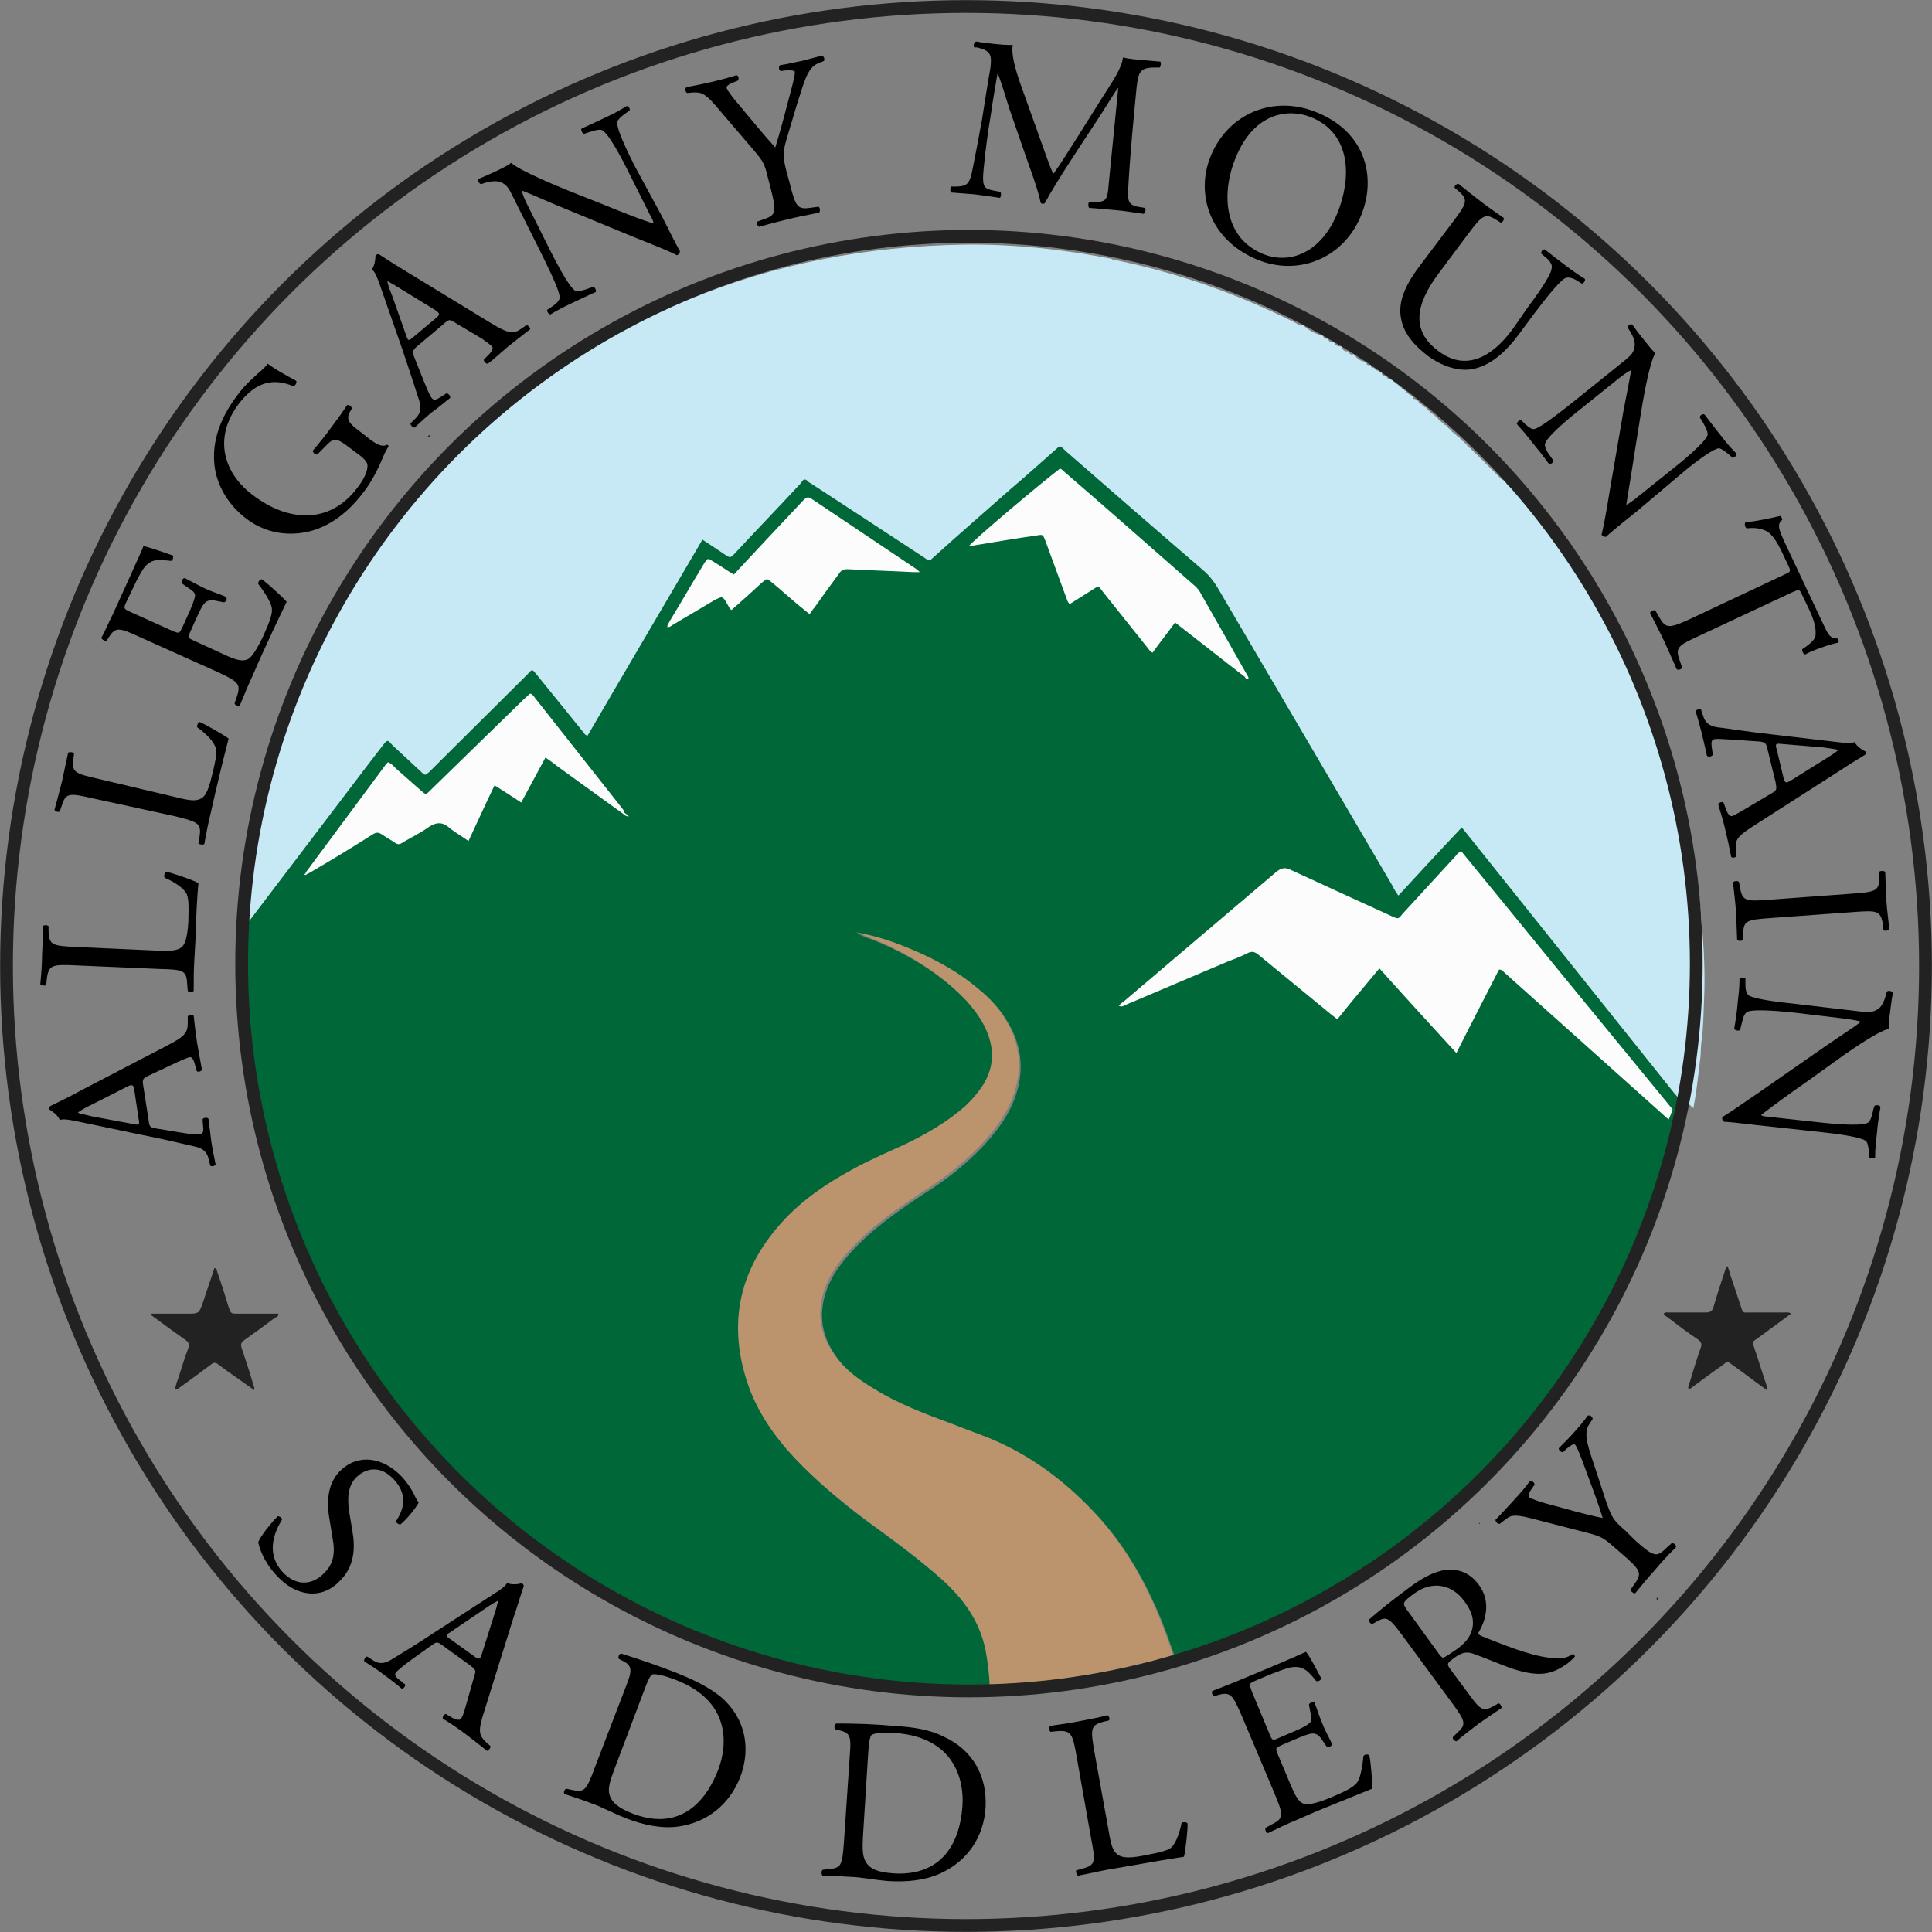 <svg version="1.1" id="Layer_1" xmlns="http://www.w3.org/2000/svg" x="0" y="0" viewBox="0 0 326.2 326.2" xml:space="preserve"><rect x="0" y="0" width="326.2" height="326.2" fill="#808080" stroke="none"/><style>.st0{fill:#006738}.st2{fill:#fcfcfc}.st4{fill:none;stroke:#222223;stroke-width:2.155;stroke-miterlimit:10}</style><path class="st0" d="M283.3 186c0-.1.1-.1.1-.2 0-.5-.3-.8-.6-1.1-11.8-14.8-23.7-29.6-35.5-44.4-.1-.2-.3-.3-.5-.6-3.6 3.8-7.1 7.6-10.7 11.5-.4-.6-.7-1-.9-1.5-9.9-16.9-19.9-33.9-29.8-50.8-.6-.9-1.2-1.7-2.1-2.5-7.8-6.7-15.6-13.5-23.3-20.2l-.2-.2c-.9-.8-.7-.9-1.8.1-2.4 2.1-4.8 4.3-7.3 6.4-4.3 3.8-8.7 7.6-13 11.5-.9.8-.7.8-1.7.1-6.4-4.2-12.8-8.4-19.1-12.5-.2-.1-.4-.2-.5-.4-.4-.3-.7-.4-1 .1-.1.2-.3.4-.5.6-3.6 3.9-7.3 7.7-10.9 11.6-.7.7-.7.7-1.5.2-1.2-.8-2.5-1.7-3.9-2.6-6.5 11.1-13 22.1-19.4 33.1-.5-.1-.6-.5-.8-.7-2.6-3.2-5.2-6.4-7.7-9.5-.9-1.1-.8-1.1-1.7-.1-5.4 5.4-10.8 10.7-16.2 16.1l-.3.3c-.7.6-.7.7-1.4 0l-4.2-3.9c-.3-.3-.7-.6-1-1-.4-.5-.7-.3-1 .1-.9 1.2-1.8 2.3-2.7 3.5-6.6 8.7-13.3 17.5-19.9 26.2-.3.3-.4.8-.8 1-.5.3-.7.3-.7.3-.4 7.2-.2 14.4.7 21.5 1 8.2 2.7 16.3 5.4 24.1 11.4 32.9 32.9 56.9 64.2 72.1 10 4.9 20.6 8 31.6 9.9 5.5.9 11 1.5 16.6 1.7 2.7.1 5.4.2 8.1-.1 0-2.3-.3-4.5-.7-6.8-1-4.8-3.6-8.5-7.2-11.8-4.2-3.8-8.8-7.1-13.3-10.4-4.1-3.1-8.1-6.4-11.7-10.2-3.5-3.7-6.4-7.9-8-12.7-3.2-9.6-1.6-18.4 5-26.2 3.5-4.2 8-7.3 12.8-9.9 2.9-1.6 6-2.9 9-4.3 3.5-1.7 6.8-3.6 9.8-6.2 1.3-1.2 2.4-2.5 3.3-3.9 1.7-2.9 1.8-5.8.5-8.9-.8-1.9-2-3.5-3.3-5-3.8-4.1-8.4-7.1-13.4-9.5-1.7-.8-3.6-1.5-5.4-2.2 2.7.5 5.2 1.2 7.7 2.2 4.4 1.7 8.6 3.8 12.3 6.8 1.9 1.5 3.7 3.2 5 5.3 3 4.6 3.3 9.5 1.1 14.5-1.1 2.5-2.8 4.7-4.7 6.8-3 3.2-6.4 5.9-10.1 8.2-4.4 2.9-8.7 5.9-12.3 9.8-1.8 2-3.4 4.1-4.3 6.7-1.4 4.1-.7 7.8 1.8 11.2 1.7 2.4 4.1 4.1 6.6 5.6 4.2 2.6 8.8 4.3 13.4 6 2 .8 4 1.5 6 2.3 6.8 2.8 12.5 7 17.5 12.3 4.4 4.6 7.7 10 10.3 15.8 1.4 3.1 2.5 6.3 3.6 9.5.3-.1.6-.1.9-.2 20-6.3 37.3-17 51.8-32.1 14.9-15.5 25-33.7 30.4-54.4 0-.1 0-.1.1-.2l1.4-7.8z"/><path d="M167.1 285.4c0-2.3-.3-4.5-.7-6.8-1-4.8-3.6-8.5-7.2-11.8-4.2-3.8-8.8-7.1-13.3-10.4-4.1-3.1-8.1-6.4-11.7-10.2-3.5-3.7-6.4-7.9-8-12.7-3.2-9.6-1.6-18.4 5-26.2 3.5-4.2 8-7.3 12.8-9.9 2.9-1.6 6-2.9 9-4.3 3.5-1.7 6.8-3.6 9.8-6.2 1.3-1.2 2.4-2.5 3.3-3.9 1.7-2.9 1.8-5.8.5-8.9-.8-1.9-2-3.5-3.3-5-3.8-4.1-8.4-7.1-13.4-9.5-1.7-.8-3.6-1.5-5.4-2.2 2.7.5 5.2 1.2 7.7 2.2 4.4 1.7 8.6 3.8 12.3 6.8 1.9 1.5 3.7 3.2 5 5.3 3 4.6 3.3 9.5 1.1 14.5-1.1 2.5-2.8 4.7-4.7 6.8-3 3.2-6.4 5.9-10.1 8.2-4.4 2.9-8.7 5.9-12.3 9.8-1.8 2-3.4 4.1-4.3 6.7-1.4 4.1-.7 7.8 1.8 11.2 1.7 2.4 4.1 4.1 6.6 5.6 4.2 2.6 8.8 4.3 13.4 6 2 .8 4 1.5 6 2.3 6.8 2.8 12.5 7 17.5 12.3 4.4 4.6 7.7 10 10.3 15.8 1.4 3.1 2.5 6.3 3.6 9.5-2.7 1-5.5 1.6-8.3 2.3-5.1 1.2-10.3 2-15.6 2.5-2.3.1-4.8.3-7.4.2z" fill="#bb946e"/><path class="st0" d="M188.6 170.3c.1 0 .2-.1.3-.1l-.1-.1c-.1 0-.2.1-.2.2-.1 0-.1 0-.2.1l.1.1c.1-.1.1-.2.1-.2z"/><path class="st2" d="M105.9 137.8c.1.1.1.2.2.1s0-.2-.1-.2c0-.1 0-.2-.2-.2-.1-.1-.3-.2-.4-.3 0-.4-.3-.6-.5-.9-4.9-6.2-9.8-12.4-14.6-18.5-.2-.3-.4-.6-.8-.7-.3.3-.7.6-1 .9-5.3 5.2-10.6 10.3-15.9 15.5-.7.7-.7.7-1.5 0-1.4-1.2-2.8-2.5-4.2-3.7-.4-.4-.8-.9-1.4-1.1l-.3.3c-4.4 5.9-8.8 11.9-13.2 17.8-.1.2-.4.4-.4.7-.1 0-.3.1-.1.2.1.1.2 0 .3-.1.4-.2.8-.4 1.1-.6 3.4-2 6.7-4 10-6.1.6-.4 1-.4 1.6 0 .7.5 1.5.9 2.2 1.4.4.3.8.3 1.2 0 1.5-.9 3-1.6 4.4-2.6 1.3-.9 2.4-1 3.6.1 1 .8 2.1 1.4 3.2 2.2 1.5-3.2 2.9-6.3 4.4-9.4 1.6 1 3 1.9 4.5 2.9 1.4-2.6 2.7-5 4.1-7.6.7.5 1.3.9 1.9 1.4 3.7 2.7 7.5 5.4 11.2 8.1l.2.2c.2.1.3.2.5.2zm104.8-23.6c-2.6-4.6-5.3-9.3-7.9-13.9-.3-.6-.7-1.1-1.2-1.5-7.2-6.3-14.3-12.6-21.5-18.8-.4-.3-.7-.7-1.1-.9-3.2 2.4-14.8 12.2-15.4 13.1.3 0 .5-.1.8-.1 3.6-.6 7.1-1.2 10.7-1.7 1-.2 1-.1 1.4.9 1.2 3.3 2.4 6.5 3.6 9.8.1.3.2.6.5.9 1.3-.8 2.5-1.6 3.8-2.4 1.2-.7.9-.9 1.8.3 2.5 3.1 5 6.3 7.5 9.4.3.3.4.7.9.9 1.2-1.7 2.5-3.3 3.8-5.1 4 3.1 7.9 6.2 11.8 9.2.1.2.2.4.4.3.3 0 .2-.2.1-.4z"/><path class="st0" d="M123.7 103l5.1-4.5c1-.9.8-.9 1.8 0 1.6 1.3 3.2 2.7 4.7 4 .5.4 1 .8 1.6 1.3.3-.4.6-.8.8-1.1 1.4-1.9 2.8-3.8 4.2-5.8.4-.5.8-.7 1.4-.7 3.7.2 7.4.4 11.1.5h1.1l-.4-.4c-6-4-12-8-17.9-12-.6-.4-.9-.3-1.3.2-2 2.2-4.1 4.4-6.2 6.6-1.8 2-3.7 4-5.6 6-1.2-.8-2.4-1.5-3.5-2.2-1-.6-1-.6-1.5.3-2 3.3-3.9 6.6-5.9 9.9-.1.2-.4.4-.3.9.4 0 .6-.2.9-.4 2.3-1.4 4.6-2.7 6.9-4.1 1.5-.9 1.5-.9 2.3.6.1.3.3.6.7.9z"/><path class="st2" d="M123.5 103c-.4-.3-.5-.7-.7-1-.8-1.4-.8-1.4-2.3-.6-2.3 1.4-4.6 2.7-6.9 4.1-.3.2-.5.4-.9.4-.1-.4.2-.6.3-.9 2-3.3 3.9-6.6 5.9-9.9.6-.9.6-.9 1.5-.3 1.2.7 2.3 1.5 3.5 2.2 1.9-2 3.7-4 5.6-6 2.1-2.2 4.1-4.4 6.2-6.6.4-.4.7-.6 1.3-.2 6 4 11.9 8 17.9 12l.4.4h-1.1c-3.7-.2-7.4-.3-11.1-.5-.6 0-1 .1-1.4.7-1.4 1.9-2.8 3.8-4.2 5.8-.3.3-.5.7-.8 1.1-.6-.5-1.1-.9-1.6-1.3-1.6-1.3-3.1-2.7-4.7-4-1-.8-.8-.8-1.8 0-1.7 1.6-3.4 3.1-5.1 4.6z"/><path d="M283.4 185.8c0-.5-.3-.8-.6-1.1-11.8-14.8-23.7-29.6-35.5-44.4-.1-.2-.3-.3-.5-.6-3.6 3.8-7.1 7.6-10.7 11.5-.4-.6-.7-1-.9-1.5-9.9-16.9-19.9-33.9-29.8-50.8-.6-.9-1.2-1.7-2.1-2.5-7.8-6.7-15.6-13.5-23.3-20.2l-.2-.2c-.9-.8-.7-.9-1.8.1-2.4 2.1-4.8 4.3-7.3 6.4-4.3 3.8-8.7 7.6-13 11.5-.9.8-.7.8-1.7.1-6.4-4.2-12.8-8.4-19.1-12.5-.2-.1-.4-.2-.5-.4-.4-.3-.7-.4-1 .1-.1.2-.3.4-.5.6-3.6 3.9-7.3 7.7-10.9 11.6-.7.7-.7.7-1.5.2-1.2-.8-2.5-1.7-3.9-2.6-6.5 11.1-13 22.1-19.4 33.1-.5-.1-.6-.5-.8-.7-2.6-3.2-5.2-6.4-7.7-9.5-.9-1.1-.8-1.1-1.7-.1-5.4 5.4-10.8 10.7-16.2 16.1l-.3.3c-.7.6-.7.7-1.4 0l-4.2-3.9c-.3-.3-.7-.6-1-1-.4-.5-.7-.3-1 .1-.9 1.2-1.8 2.3-2.7 3.5-6.6 8.7-13.3 17.5-19.9 26.2-.3.3-.5.7-.8 1-.5-.2-.3-.5-.3-.8.2-4.7.9-9.3 1.7-14v-.3c.5-2.3.9-4.6 1.5-6.8C50 112.2 60.7 93 77 77c23.8-23.4 52.5-35.2 85.9-35.7 8.3-.1 16.6.8 24.8 2.4l.1.1c10.9 2.2 21.2 5.8 31.1 10.8.3.2.6.5 1.1.3 1 .9 2.1 1.5 3.4 1.8.1.5.4.5.8.5.2.5.5.7 1 .5.2.7.7.8 1.3.8.2.7.6.9 1.3.8 0 .6.3.6.8.5.5.8 1.1 1.2 2.1 1.3 0 .6.3.6.8.5-.1.5.2.5.5.5.1.3.4.5.8.5.1.3.2.4.5.3 0 .5.3.6.8.5 0 .5.3.6.8.5-.1.3.1.3.3.3 0 .2.1.3.3.3.1.3.2.4.5.3-.1.2.1.3.3.3 0 .2.1.3.3.3.1.3.3.4.5.3-.1.2.1.3.3.3 0 .2.1.3.3.3.1.3.3.4.5.3-.1.2.1.3.3.3 0 .4.2.5.5.5.1.2.3.3.5.3 0 .4.2.5.5.5 0 .2.1.2.3.3.1.2.3.3.5.3 0 .2.1.3.3.3 0 .2.1.3.3.3 0 .2.1.3.3.3.1.2.3.3.5.3 0 .2.1.3.3.3 0 .2.1.3.3.3 0 .2.1.3.3.3 0 .2.1.3.3.3 0 .1.1.2.3.3.1.2.3.3.5.3 0 .2.1.3.3.3 0 .2.1.3.3.3 0 .2.1.3.3.3 0 .2.1.3.3.3 0 .2.1.2.3.3l.3.3c.1.2.3.3.5.3 0 .2.1.3.3.3 0 .2.1.3.3.3 0 .2.1.3.3.3 0 .2.1.2.3.3 0 .2.1.3.3.3 0 .2.1.2.3.3 0 .2.1.2.3.3 0 .1.1.2.3.3 0 .2.1.2.3.3l.3.3.3.3.3.3.3.3.3.3.3.3.3.3.3.3.3.3.3.3.3.3.3.3.3.3.3.3c.1.1.2.2.3.2.1.1.3.1.4.2 0 .1 0 .1.1.2.3.6.8.9 1.3 1.2 1.1.8 1.5 2 2.4 3 1.3 1.4 2.5 2.9 3.7 4.4 1 1.3 2.1 2.6 3 4 2.3 3.3 4.6 6.6 6.5 10 1.8 3.3 3.7 6.6 5.3 10.1 2.3 5 4.2 10 5.9 15.3 1.3 4.2 2.4 8.4 3.2 12.7.5 2.5.9 5.1 1.2 7.6.2 2 .5 4.1.6 6.1.4 4.4.6 8.7.4 13.1-.1 2.2-.1 4.4-.4 6.7-.2 1.2-.1 2.4-.3 3.6-.3 2.6-.6 5.3-1.1 7.9-2.1-2-2.1-1.6-2.5-1.3z" fill="#c7e9f5"/><circle class="st4" cx="163.1" cy="163.1" r="162"/><circle class="st4" cx="163.6" cy="162.7" r="122.8"/><path d="M298.3 234.7c-1.5-1.1-2.9-2.1-4.2-3.1-.5-.3-.9-.7-1.4-1-1.3-.9-.8-.9-2 0-1.9 1.3-3.7 2.7-5.5 4-.3-.3-.1-.6 0-.9.6-2 1.2-4 1.9-6 .3-.7.2-1.1-.5-1.6-1.8-1.2-3.5-2.5-5.2-3.8-.2-.1-.4-.2-.5-.5.3-.3.6-.2.9-.2h6.2c.7 0 1.1-.2 1.3-.9.6-2.1 1.3-4.2 2-6.3.1-.2 0-.4.4-.6.1.4.3.8.4 1.3l1.8 5.4c.4 1.3.4 1.1 1.5 1.1h5.9c.3 0 .7-.1 1.1.2-.8.6-1.5 1.1-2.3 1.7-1.1.8-2.3 1.7-3.4 2.5-.7.5-.9.4-.5 1.6.7 2 1.3 4.1 2 6.1.1.4.2.6.1 1zM72.6 73.6c0 .1-.1.2-.2.2s-.2-.1-.1-.2.2-.1.3-.2c-.1.1-.1.2 0 .2zM280 269.9c0 .1-.1.2-.2.2-.2-.1-.1-.2 0-.4 0 .1.1.1.2.2zm-30.1-12.6c0 .1-.1.1 0 0-.1 0-.2 0-.2-.1l.1-.1c0 .1.1.2.1.2zM25.6 221.8h6c2 0 2 0 2.7-2 .6-1.9 1.3-3.8 1.9-5.7.5.1.4.5.5.7.7 2 1.3 3.9 1.9 5.9.4 1.1.4 1.1 1.5 1.1H47c0 .5-.3.6-.6.7-1.7 1.3-3.5 2.6-5.2 3.8-.5.4-.6.7-.4 1.3.7 2.1 1.4 4.2 2 6.3.1.2.2.5.1.8l-2.1-1.5c-1.3-.9-2.6-1.8-3.9-2.8-.5-.4-.8-.4-1.3 0-1.7 1.3-3.5 2.6-5.3 3.9-.2.1-.4.4-.7.3 0-.8.4-1.5.6-2.2.5-1.6 1-3.2 1.6-4.8.2-.6.1-.9-.4-1.3-2-1.4-3.9-2.8-5.8-4.2-.1-.1 0-.2 0-.3z" fill="#222223"/><path class="st2" d="M253.1 163.7c-2.4 4.7-4.8 9.3-7.2 14.1-4.4-4.8-8.7-9.5-13-14.3-2.4 2.9-4.8 5.7-7.1 8.6-.4-.3-.6-.5-.9-.7-4.1-3.4-8.2-6.7-12.3-10.1-.7-.6-1.2-.8-2.1-.3-1 .5-2 .9-3.1 1.3-5.7 2.4-11.5 4.9-17.2 7.3-.4.2-.8.5-1.3.2.3-.3.5-.5.7-.6 8.6-7.3 17.3-14.7 25.9-22 .9-.7 1.5-.8 2.5-.3 5.6 2.6 11.3 5.2 17 7.8 1.1.5 1.1.5 1.8-.4 3-3.3 6-6.5 9-9.8.2-.3.5-.6.9-.8 11.9 14.6 23.8 29.1 35.7 43.6 0 0-.6 1.8-.7 1.7-9.3-8.3-18.5-16.6-27.7-24.8-.2-.2-.4-.5-.9-.5z"/><path d="M46.6 265.9c-2.2-2.4-2.8-4.6-3-5.5.3-.9 2-3.1 3.3-4.4.3 0 .8.3.7.6-1.1 1.8-2.9 5.5.1 8.8 2.2 2.4 4.8 2.2 6.6.6 1.3-1.1 2.5-2.7 1.9-6l-.7-4.3c-.3-2.3-.2-5.5 2.2-7.6 2.7-2.5 6.9-2.3 10.3 1.4.8.9 1.6 2.1 2 3 .2.5.5.9.7 1.2-.5.9-1.8 2.6-3.1 3.7-.3 0-.8-.3-.7-.6 1-1.6 2.2-4.1-.3-6.9-2.5-2.8-5-1.8-6.3-.6-1.7 1.5-1.6 4-1.4 5.6l.6 3.6c.5 2.8.4 6.1-2.3 8.6-3 3-7.3 2.5-10.6-1.2zm33.5 17c.3-.9.2-1-.7-1.7l-4.7-3.4c-.8-.6-1-.6-1.7-.1l-3.5 2.5c-1.5 1.1-2.3 1.8-2.6 2.1-.3.4-.3.7.5 1.3l1 .8c.1.3-.3.8-.6.7-.8-.7-1.7-1.4-3.2-2.5-1-.8-2.2-1.5-3.1-2.1-.1-.3.2-.8.5-.8l1.1.7c.8.5 1.7.6 3-.2 1.6-1 4-2.4 7.9-5l9.4-6.1c1.3-.8 1.9-1.3 2.2-1.8.9.3 1.9.2 2.5 0 .2.1.4.4.3.6-.6 1.7-1.1 3.5-1.7 5.2l-4.9 15.7c-1.1 3.4-1 4.1.2 5.3l.8.7c.1.3-.3.8-.6.8-1.2-1-2.3-1.8-3.7-2.9-1.5-1.1-2.7-1.9-3.7-2.5-.2-.3.2-.8.5-.8l1 .6c.7.4 1.3.5 1.5.2.3-.3.5-1 .8-2l1.5-5.3zm-4.1-7.3c-.8.5-.8.6.1 1.2l3.9 2.8c.9.7 1.1.6 1.4-.5l2-6.3c.3-.9.6-2 .7-2.5H84c-.2.1-1.1.6-2.1 1.3l-5.9 4zm29.7 9.1c1-2.5 1.1-3.4-.4-4.2l-.8-.4c-.2-.3 0-.9.4-.9 3.2 1 6.1 2 9.2 3.2 3 1.2 5.5 2.4 7.6 4.1 4.2 3.6 5.1 8.7 3.3 13.5-1.8 4.6-5.5 7.7-10.5 8.4-2.8.4-6-.3-8.8-1.4-2.3-.9-4.5-2.1-5.8-2.5-1.5-.6-2.8-1-4.6-1.6-.2-.2 0-.8.3-.9l.9.2c2.2.5 2.5.1 3.9-3.7l5.3-13.8zm-2 14.1c-.7 1.9-1.1 3.1-.8 4.2.4 1.4 1.6 2.3 3.9 3.2 7 2.7 11.9-.7 14.5-7.5 1.5-4 2.2-11.5-7.3-15.1-2.1-.8-3.4-1-3.8-.9-.4.1-.8 1-1.4 2.6l-5.1 13.5zm39.8-2.7c.2-2.7.1-3.5-1.6-3.9l-.8-.2c-.3-.2-.3-.8.1-1 3.3 0 6.4.1 9.7.4 3.3.2 6 .6 8.4 1.8 5.1 2.3 7.4 6.9 7.1 12-.3 4.9-3 9-7.6 11.1-2.6 1.2-5.8 1.5-8.8 1.3-2.5-.2-4.9-.7-6.3-.7-1.6-.1-3-.2-4.8-.2-.2-.1-.3-.8 0-1l.9-.1c2.3-.2 2.4-.6 2.7-4.7l1-14.8zm2.2 14c-.1 2.1-.1 3.3.5 4.3.8 1.3 2.2 1.7 4.6 1.9 7.5.5 11.2-4.2 11.7-11.4.3-4.3-1.3-11.6-11.4-12.3-2.3-.2-3.5.1-3.9.3-.3.2-.5 1.2-.6 2.9l-.9 14.3zm36.1-13.4c-.7-4-.9-4.6-3.4-4.4l-1 .1c-.3-.1-.3-.8-.1-1 2.2-.3 3.5-.5 5-.8 1.5-.3 2.8-.5 4.7-1 .2.1.5.7.2.9l-.9.2c-2.2.6-2.2 1.2-1.5 5.2l2.4 13.3c.4 2.4.7 3.4 1.6 4 .5.3 1.3.7 4.3.1 3.2-.6 4-.9 4.6-1.3.7-.6 1.4-2.2 1.8-4.2.2-.2.9-.2 1 .1.1.4-.3 4.5-.6 5.6-2 .3-5.6.9-9.5 1.6l-3.5.6c-1.6.3-2.8.6-4.9 1-.2-.1-.4-.7-.3-.9l1.1-.3c2.2-.6 2.2-1.2 1.4-5.2l-2.4-13.6zm27.9-6.9c-1.6-3.7-1.9-4.2-4.1-3.6l-.6.2c-.3-.1-.5-.7-.3-.9 1.6-.6 2.8-1.1 4.3-1.7l6.7-2.8c2.3-1 4.4-1.9 4.8-2.1.5.5 1.8 3 2.6 4.5-.1.3-.6.6-.9.4-1.2-1.5-2.1-2.6-4.1-2.3-.8.1-2 .6-3.6 1.2l-2.6 1.1c-1.1.5-1 .5-.5 1.9l3 7.2c.4 1 .5 1 1.6.5l2.1-.9c1.5-.6 2.6-1.2 2.9-1.5.4-.3.5-.6.3-1.6l-.3-1.6c.1-.3.7-.5.9-.4.4.9.8 2.3 1.4 3.7.5 1.3 1.3 2.6 1.6 3.4 0 .3-.6.6-.9.4l-.9-1.3c-.4-.6-.9-1-1.7-.9-.6.1-1.4.4-2.8 1l-2.1.9c-1.1.5-1.2.5-.8 1.5l2.1 5c.8 1.9 1.4 3.1 2.2 3.4.6.2 1.5.3 4.7-1 2.8-1.2 3.7-1.7 4.4-2.5.5-.6.9-2.3 1.1-4.5.2-.3.7-.4 1-.1.3 1.4.5 4.5.5 5.6l-9.6 3.9-3.2 1.4c-1.5.6-2.7 1.2-4.8 2.2-.3 0-.6-.6-.4-.9l1.1-.6c2-1 1.9-1.6.3-5.4l-5.4-12.8zm27.2-13.5c-2.2-3-2.7-3.4-4.1-2.7l-1.1.6c-.3 0-.7-.5-.5-.8 1.6-1.4 3.7-3.1 6.8-5.4 1.9-1.4 3.9-2.6 5.9-2.9 2.1-.3 4.2.3 5.8 2.5 2.2 3 1 6.3-.1 8.1 0 .3.4.5.7.6 5.5 2.2 9 3.5 12.4 3.7.9.1 1.9-.1 2.8-.7.2-.1.4.2.4.4-.2.3-.7.7-1.3 1.2-2.7 1.9-4.8 2.3-9.4.8-1.7-.6-4.5-1.8-6.5-2.5-1-.3-1.7-.3-3 .6-1.4 1-1.4 1.1-1 1.8l2.9 3.9c2.4 3.3 2.7 3.6 4.7 2.5l.7-.4c.3 0 .6.6.5.8-1.5 1-2.5 1.7-3.8 2.6-1.3 1-2.4 1.8-3.8 3-.3 0-.7-.4-.6-.7l.7-.7c1.7-1.5 1.4-2-1-5.3l-8.1-11zm5.8 2.6c.4.6.7.9.9 1 .2 0 .7-.3 2.3-1.4 1.1-.8 2.2-1.8 2.6-3.2.4-1.3.3-2.9-1.3-5-1.8-2.5-5.1-3.7-8.5-1.2-1.9 1.4-1.9 1.6-1.3 2.5l5.3 7.3zM276 260c3.1 2.8 3.7 3 5.2 1.5l1.1-1c.3 0 .7.4.7.7-1.7 1.7-2.6 2.7-3.6 3.9-1.1 1.2-2 2.3-3.3 3.9-.2.1-.8-.3-.8-.6l.7-1c1.3-1.8 1-2.3-2.1-5l-1.5-1.3c-1.6-1.4-2.1-1.7-4.4-2.3l-9.7-2.5c-2.8-.7-3.3-.4-4.2.3l-.9.7c-.4 0-.7-.4-.7-.7.9-.9 1.8-1.9 3.1-3.3 1.2-1.3 2.1-2.4 2.7-3.2.3-.2.8.2.8.6l-.3.4c-.8 1.1-.8 1.5-.6 1.7.3.3 2.6 1 3 1.1 3.1.8 6.3 1.8 9.4 2.4-.7-2.3-1.6-4.7-2.5-7.1-.8-2.2-1.8-5-2.2-5.3-.2-.2-.8.2-1.5.8l-.5.5c-.4 0-.8-.4-.7-.7 1-1 1.8-1.8 2.6-2.7s1.5-1.7 2.3-2.8c.4-.1.8.2.8.6l-.6.9c-1.1 1.7 0 4.2 1.2 7.9l1.5 4.6c1.1 3.2 1.3 3.6 3.5 5.5l1.5 1.5zM24.9 181.7c-.8.4-.9.6-.7 1.7l.9 5.8c.1 1 .3 1.2 1.1 1.3l4.2.7c1.8.3 2.9.4 3.3.3.5-.1.7-.3.6-1.2l-.1-1.3c.1-.3.8-.4 1-.1.1 1 .3 2.2.5 4 .2 1.3.5 2.6.7 3.7-.1.3-.7.4-.9.2l-.3-1.2c-.2-.9-.8-1.7-2.2-2-1.9-.4-4.5-1.1-9.1-2l-11-2.3c-1.5-.3-2.2-.4-2.8-.2-.4-.9-1.2-1.4-1.8-1.8 0-.2 0-.5.3-.6 1.6-.8 3.3-1.6 4.9-2.5l14.6-7.6c3.1-1.6 3.6-2.2 3.6-3.9v-1.1c.2-.3.8-.3 1-.1.2 1.6.3 2.9.6 4.7.3 1.8.6 3.3.8 4.4-.1.3-.7.5-.9.2l-.3-1.1c-.2-.8-.5-1.3-.9-1.2-.4.1-1.1.4-2 .8l-5.1 2.4zm-2.3 8.1c.9.2 1 .1.8-.9l-.7-4.7c-.2-1.1-.3-1.2-1.3-.7l-5.9 3c-.9.4-1.9 1-2.3 1.3v.1c.2.1 1.2.3 2.4.6l7 1.3zM12.9 163c-4.1-.2-4.7-.1-5 2.3l-.1 1c-.2.2-.9.1-1-.1.2-2.2.3-3.5.3-5 .1-1.5.1-2.8.1-4.8.1-.2.8-.3 1 0v.9c.1 2.3.7 2.4 4.8 2.6l13.5.6c2.4.1 3.5 0 4.2-.6.4-.4.9-1.1 1.1-4.2.1-3.3 0-4.1-.3-4.8-.4-.8-1.8-1.9-3.7-2.7-.2-.2 0-1 .3-1 .4 0 4.3 1.3 5.4 1.9-.2 2-.4 5.7-.5 9.6l-.2 3.6c-.1 1.6-.1 2.9-.1 5-.1.2-.8.3-1 0l-.1-1.2c-.1-2.3-.7-2.4-4.7-2.5l-14-.6zm2.8-28.2c-4-.9-4.6-1-5.3 1.3l-.3.9c-.2.2-.9 0-.9-.3.6-2.1.9-3.4 1.3-4.9.3-1.5.6-2.8 1-4.7.2-.2.9-.1 1 .1l-.1.9c-.3 2.3.2 2.5 4.2 3.4l13.1 3.1c2.4.6 3.4.7 4.3.2.5-.3 1.1-.9 1.8-3.9.8-3.2.8-4 .6-4.7-.3-.9-1.4-2.2-3.1-3.4-.1-.3.2-1 .4-.9.4.1 4 2.1 4.9 2.8-.5 1.9-1.4 5.5-2.3 9.4l-.8 3.5c-.4 1.6-.6 2.8-1 4.9-.2.2-.8.1-1-.1l.2-1.2c.3-2.2-.2-2.4-4.2-3.4l-13.8-3zm8-27.2c-3.7-1.7-4.2-1.8-5.4.1l-.3.5c-.2.1-.8-.2-.9-.5.8-1.5 1.3-2.7 2-4.1l3-6.6c1-2.3 2-4.3 2.1-4.8.7.1 3.3 1 5 1.6.1.2 0 .8-.3.9-1.9-.2-3.3-.5-4.6 1.2-.5.7-1.1 1.8-1.8 3.3l-1.2 2.5c-.5 1.1-.4 1.1.9 1.7l7.1 3.2c1 .4 1 .3 1.5-.7l.9-2c.7-1.5 1.1-2.6 1.2-3.1.1-.5 0-.8-.9-1.4l-1.3-.9c-.1-.3.1-.9.5-.9.8.4 2.2 1.2 3.5 1.8 1.3.6 2.7 1 3.5 1.4.2.3-.1.9-.4.9l-1.5-.3c-.7-.1-1.3-.1-1.8.5-.4.4-.8 1.3-1.4 2.6l-.9 2c-.5 1.1-.5 1.2.4 1.6l5 2.3c1.9.9 3.1 1.3 4 1 .6-.2 1.3-.8 2.8-3.9 1.2-2.7 1.6-3.8 1.5-4.8-.1-.8-.9-2.3-2.3-4.1-.1-.3.3-.8.6-.8 1.1.8 3.4 2.9 4.2 3.8-1.5 3.1-3 6.3-4.4 9.4l-1.4 3.2c-.7 1.5-1.2 2.7-2.1 4.9-.2.2-.8 0-.9-.3l.4-1.2c.7-2.1.3-2.5-3.4-4.2l-12.9-5.8zm38.8-33.4c1.2.9 2.1 1.3 2.8.9.2 0 .3.1.3.3-.3.4-.6 1-.9 1.7-.8 2-2.1 4.5-3.4 6.1-2.8 3.7-6.4 6.3-10.6 6.8-3.3.4-6.5-.4-9.2-2.5-2.6-2-4.6-4.9-5.2-8.3-.6-3.7.3-7.9 3.8-12.5 1.3-1.8 2.9-3.1 3.4-3.6.6-.5 1.5-1.3 1.7-1.7 1 .8 2.8 1.8 4.8 2.9.2.3-.2.9-.5.9-4-1.7-6.8-.1-9.2 3-4.5 6-2.3 11.9 2.4 15.4 5.9 4.5 12.9 5 17.6-1.2 1.5-1.9 1.9-3.4 1.7-4.1-.1-.3-.5-.9-1.5-1.6l-1.2-.9c-2.6-2-2.9-2-4.5-.3l-1.2 1.2c-.3.2-.8-.3-.8-.6.7-.8 2.1-2.5 3.4-4.3.9-1.2 1.7-2.3 2.4-3.4.3-.1.8.2.8.6l-.3.5c-.8 1.4 0 2.1 1.6 3.3l1.8 1.4zm14.2-19.8c-.8-.5-.9-.5-1.8.3l-4.5 3.8c-.7.6-.8.9-.5 1.7l1.6 4c.7 1.7 1.1 2.7 1.4 3 .3.4.6.4 1.4-.1l1.1-.7c.3 0 .7.5.6.8-.8.6-1.7 1.4-3.2 2.5-1 .8-2 1.8-2.8 2.5-.3 0-.7-.4-.7-.7l.9-.9c.7-.7 1-1.5.6-2.9-.6-1.8-1.4-4.4-2.9-8.8L64.1 48c-.5-1.4-.8-2.1-1.3-2.5.5-.8.6-1.8.6-2.4.2-.1.4-.3.7-.1 1.5 1 3.1 2 4.6 2.9l14.1 8.6c3 1.8 3.8 2 5.2 1l.9-.6c.3 0 .7.5.6.7-1.3 1-2.3 1.8-3.7 2.9-1.4 1.2-2.5 2.2-3.4 2.9-.3.1-.8-.4-.7-.7l.8-.8c.6-.6.8-1.1.6-1.4-.3-.3-.9-.7-1.7-1.3l-4.7-2.8zm-8.1 2.3c.3.9.4.9 1.2.2l3.7-3.1c.9-.7.8-.9-.1-1.5l-5.7-3.5c-.8-.5-1.8-1.1-2.2-1.3h-.1c0 .2.3 1.2.8 2.4l2.4 6.8zm43.1-20.3c.5 1 2.6 5.2 3.1 6 0 .2-.1.5-.5.7-.7-.4-2.3-1.1-7.1-3l-12.6-5.2c-1.5-.6-5.3-2.3-6.4-2.7h-.1c.1.5.4 1.3.9 2.3l3.8 7.6c.8 1.6 3.1 6.1 4.2 6.9.4.3 1.2.1 2.1-.2l1.1-.4c.3.2.5.6.4.9-1.6.7-2.8 1.3-4.1 1.9-1.5.7-2.4 1.2-3.6 1.9-.3-.1-.6-.5-.5-.8l.9-.6c.7-.5 1.2-1 1.2-1.5-.1-1.5-2.3-5.7-3.1-7.4l-5-10c-.5-1-.9-1.7-2-2.1-.7-.2-1.7-.1-2.6.2l-.6.2c-.3-.1-.6-.6-.4-.9 1.5-.6 3.4-1.5 4-1.8.6-.3 1.1-.6 1.5-.9 1.6 1.4 8 4 9.7 4.7l5.3 2.1c3.7 1.5 6.4 2.6 8.9 3.4h.1c.1-.2-.2-.8-.6-1.5l-3.7-7.4c-.8-1.6-3.1-6.1-4.3-6.8-.4-.2-1-.1-2.5.4l-.6.2c-.3-.1-.6-.7-.4-.9 1.6-.7 2.8-1.3 4.1-1.9 1.5-.7 2.4-1.2 3.5-1.9.4 0 .6.5.5.8l-.5.3c-1 .7-1.6 1.3-1.6 1.7 0 1.5 2.2 5.8 3 7.4l4.5 8.3zm21.6-5.6c1 4 1.3 4.6 3.4 4.3l1.5-.2c.3.2.3.8.1 1-2.4.5-3.6.7-5.2 1.1-1.6.4-2.9.7-4.9 1.3-.3-.1-.5-.6-.3-.9l1.1-.4c2.1-.7 2.1-1.3 1.1-5.3l-.5-1.9c-.5-2.1-.7-2.5-2.3-4.4l-6.5-7.6c-1.9-2.2-2.5-2.2-3.7-2.2l-1.1.1c-.3-.2-.4-.7-.1-1 1.2-.2 2.6-.5 4.4-.9 1.7-.4 3.1-.8 4-1.1.4 0 .5.6.3.9l-.5.2c-1.3.5-1.5.8-1.4 1.1.1.4 1.6 2.3 1.9 2.6 2.1 2.5 4.2 5.1 6.3 7.4.7-2.3 1.4-4.8 2-7.2.6-2.2 1.4-5.1 1.3-5.6-.1-.2-.8-.3-1.7-.2l-.7.1c-.3-.2-.4-.7-.1-1 1.4-.2 2.5-.5 3.6-.7 1.2-.3 2.2-.6 3.5-.9.3.1.5.6.3.9l-1 .4c-1.9.8-2.4 3.5-3.6 7.1l-1.4 4.7c-1 3.3-1 3.6-.3 6.5l.5 1.8zm42.4-7.1c.7 1.9 1.3 3.8 2.1 5.6h.1c1.2-1.7 2.4-3.6 3.6-5.5l4.4-7c2.1-3.3 3.5-5.3 3.7-7.1 1.3.3 2.1.3 2.9.4 1 .1 2.2.2 3.4.3.2.2.1.8-.1 1h-.8c-2.5 0-2.8.7-3.1 3.4-.4 4.1-1.1 11.2-1.4 16.8-.1 1.9-.2 3 1.6 3.3l1.2.2c.2.3.1.8-.2 1-1.6-.2-3.2-.5-4.5-.6-1.4-.1-3.1-.3-4.7-.4-.2-.2-.2-.8 0-1h1.1c1.9 0 2-.6 2.2-3.1l1.6-16.1h-.1c-.3.4-2.1 3.3-3 4.7l-4.2 6.4c-2.1 3.2-4.2 6.6-5.1 8.3-.1.1-.2.1-.4.1-.1 0-.3-.1-.3-.2-.4-2.1-1.9-6.1-2.6-8.1l-2.7-7.8c-.6-1.9-1.2-4-1.9-5.8h-.1c-.4 2.4-.8 4.6-1.1 6.8-.4 2.3-.9 5.8-1.2 9-.3 2.9-.1 3.5 1.3 3.8l1.5.3c.2.3.1.9-.1 1-1.3-.2-2.8-.4-4.3-.6-1.2-.1-2.6-.2-3.9-.3-.2-.2-.2-.8 0-1h.9c1.6-.1 2.2-.2 2.7-2.9.5-2.5.9-4.6 1.6-8.4.5-3.2 1-6.4 1.4-8.6.3-2.4.1-3-2.2-3.6h-.5c-.2-.3-.1-.8.3-1 1.1.2 2.1.3 3 .4.9.1 1.9.2 3.2.2-.3 1.5.4 4 1.3 6.6l3.4 9.5zm28.7 2.7c2.9-7.2 10.6-10.5 18-7.4 8.3 3.4 10 11.1 7.4 17.4-3 7.3-10.7 10.3-17.6 7.4-7.9-3.3-10.4-11-7.8-17.4zm21.4 9.6c2.4-5.9 2.4-13.4-4.4-16.2-3.7-1.5-9.6-1-12.8 6.9-2.2 5.3-2.4 13.3 4.7 16.2 4.2 1.7 9.6.1 12.5-6.9zm32 16.1c1.4-1.9 4.1-5.5 4.2-6.9.1-.5-.3-1.2-1.1-1.8l-.7-.6c0-.4.3-.7.6-.7 1.1.9 2.3 1.8 3.5 2.7 1.3 1 2.2 1.6 3.3 2.3.1.3-.2.7-.5.8l-.8-.5c-.8-.5-1.6-.7-2.1-.4-1.2.7-3.9 4.3-5.2 6l-2.6 3.5c-2 2.7-4.6 5.2-7.7 5.8-2.4.5-5.3-.5-7.6-2.2-2.1-1.6-4-3.6-4.5-6.1-.6-2.6.3-5.4 3.1-9.1l5.5-7.3c2.4-3.2 2.8-3.8 1.1-5.3l-.7-.6c-.1-.3.4-.7.6-.7 1.5 1.2 2.5 2 3.8 3 1.3 1 2.3 1.7 3.9 2.8.1.2-.2.8-.5.8l-.8-.5c-1.9-1.2-2.4-.7-4.8 2.5l-5 6.7c-3.7 5-4.7 9.5.1 13 4.5 3.4 8.9 1.1 12.4-3.6l2.5-3.6zm18.6 34.2c-.9.7-4.5 3.6-5.2 4.3-.2.1-.5 0-.8-.3.2-.8.6-2.5 1.4-7.5l2.3-13.4c.3-1.6 1.1-5.6 1.3-6.8v-.1c-.5.2-1.2.7-2.1 1.4l-6.6 5.3c-1.4 1.1-5.3 4.3-5.8 5.6-.2.4.1 1.2.7 2l.7 1c-.1.4-.5.6-.8.5-1-1.4-1.9-2.5-2.8-3.6-1-1.3-1.7-2.1-2.6-3.1 0-.3.4-.7.7-.7l.7.7c.7.6 1.2 1 1.7.8 1.4-.5 5.1-3.5 6.5-4.6l8.7-7c.8-.7 1.5-1.2 1.6-2.4.1-.8-.3-1.7-.8-2.5l-.4-.6c0-.3.5-.7.8-.5.9 1.3 2.2 2.9 2.7 3.5.4.5.8 1 1.2 1.3-1.1 1.8-2.2 8.6-2.5 10.5l-.9 5.6c-.6 4-1.1 6.8-1.5 9.4v.1c.2 0 .7-.4 1.4-.9l6.5-5.2c1.4-1.1 5.3-4.3 5.8-5.6.1-.4-.1-1-.9-2.4l-.4-.6c0-.4.5-.7.8-.5 1.1 1.4 1.9 2.5 2.8 3.6 1 1.3 1.7 2.1 2.6 3 0 .4-.4.7-.7.7l-.4-.4c-.9-.8-1.7-1.3-2-1.2-1.5.4-5.2 3.4-6.6 4.6l-7.1 6zm10.6 21c-3.7 1.7-4.2 2-3.4 4.2l.4 1.2c0 .3-.7.5-.9.3-.9-2-1.4-3.2-2.1-4.7s-1.3-2.6-2.4-4.8c0-.3.6-.6.9-.4l.7 1.2c1.1 1.9 1.7 1.8 5.4.1l15.7-7.4c1.1-.5 1.1-.5.6-1.6l-.9-1.9c-.7-1.5-1.7-3.4-2.9-3.9s-2.1-.5-3.2-.4c-.3-.2-.4-.8-.2-1 1.8-.2 4.3-.7 5.9-1.1.1.1.4.5.3.7-1 .7-.4 1.9.3 3.5l6.7 14.2c.9 1.9 1.1 2.2 2.3 2.3.2.1.3.5.2.7-1.6.3-4.6 1.4-5.6 2-.3 0-.6-.6-.5-.9.8-.5 2-1.4 2.2-2.1.2-1.1-.1-2.6-1-4.5l-1.2-2.5c-.5-1.1-.5-1-1.7-.5l-15.6 7.3zm12.2 26.6c.8-.5.8-.6.6-1.8l-1.4-5.7c-.2-.9-.4-1.1-1.3-1.2l-4.3-.3c-1.8-.1-2.9-.2-3.3-.1-.5.1-.6.4-.5 1.3l.2 1.3c-.1.3-.7.5-1 .2-.2-1-.5-2.2-.9-3.9-.3-1.2-.7-2.6-1-3.6.1-.3.7-.5.9-.3l.4 1.2c.3.9.9 1.6 2.4 1.8 1.9.2 4.6.7 9.2 1.2l11.1 1.3c1.5.2 2.3.2 2.8 0 .5.8 1.3 1.3 1.9 1.6.1.2 0 .5-.2.6-1.5.9-3.1 1.9-4.6 2.9l-13.9 8.9c-3 1.9-3.4 2.5-3.2 4.2l.1 1c-.1.3-.7.4-.9.2-.3-1.6-.6-2.9-1-4.6-.4-1.8-.9-3.2-1.2-4.3.1-.3.7-.5.9-.3l.4 1.1c.3.8.6 1.2 1 1.2.4-.1 1-.5 1.9-1l4.9-2.9zm1.5-8.3c-.9-.1-1 0-.7 1l1.1 4.6c.3 1.1.4 1.1 1.4.5l5.6-3.5c.8-.5 1.8-1.1 2.2-1.5v-.1c-.2-.1-1.2-.2-2.4-.4l-7.2-.6zm11.8 25.3c4.1-.3 4.8-.4 4.8-2.7v-1c.1-.2.8-.2 1 0 .1 1.9.1 3.3.2 4.9.1 1.5.3 2.9.5 4.8-.1.2-.8.4-1 .1l-.1-1c-.4-2.3-1-2.3-5.1-2l-13.8 1c-4.1.3-4.6.4-4.7 2.7v1c-.1.2-.8.2-1 0-.1-1.9-.1-3.3-.2-4.8-.1-1.6-.3-2.9-.5-4.9.1-.2.7-.4 1-.1l.2 1c.4 2.3 1 2.3 5.1 2l13.6-1zm-14.6 39.2c-1.2-.1-5.7-.7-6.8-.7-.2-.1-.4-.4-.3-.8.7-.4 2.2-1.4 6.4-4.3l11.2-7.8c1.3-.9 4.8-3.2 5.7-3.9v-.1c-.4-.2-1.3-.3-2.5-.5l-8.4-1c-1.8-.2-6.8-.7-8.1-.2-.5.2-.8.9-1 1.9l-.3 1.2c-.3.2-.8.1-1-.2.3-1.7.5-3.1.6-4.5.2-1.6.3-2.7.3-4 .2-.2.8-.2 1 0v1.1c0 .9.2 1.5.6 1.8 1.3.7 6 1.2 7.9 1.4l11.1 1.3c1.1.1 1.9.2 2.9-.5.6-.5 1-1.4 1.2-2.3l.2-.6c.3-.2.8-.1 1 .2-.3 1.6-.5 3.6-.6 4.3-.1.6-.1 1.3-.1 1.8-2.1.5-7.7 4.5-9.2 5.6l-4.6 3.3c-3.3 2.3-5.6 4-7.7 5.6v.1c.2.2.8.2 1.6.3l8.2.9c1.8.2 6.8.7 8.1.1.4-.2.7-.8 1-2.3l.2-.6c.3-.2.9-.1 1 .2-.3 1.8-.5 3.1-.6 4.5-.2 1.7-.3 2.7-.3 4-.2.3-.8.2-1 0v-.5c-.1-1.3-.3-2.1-.6-2.3-1.3-.8-6.1-1.3-7.9-1.5l-9.2-1z"/></svg>